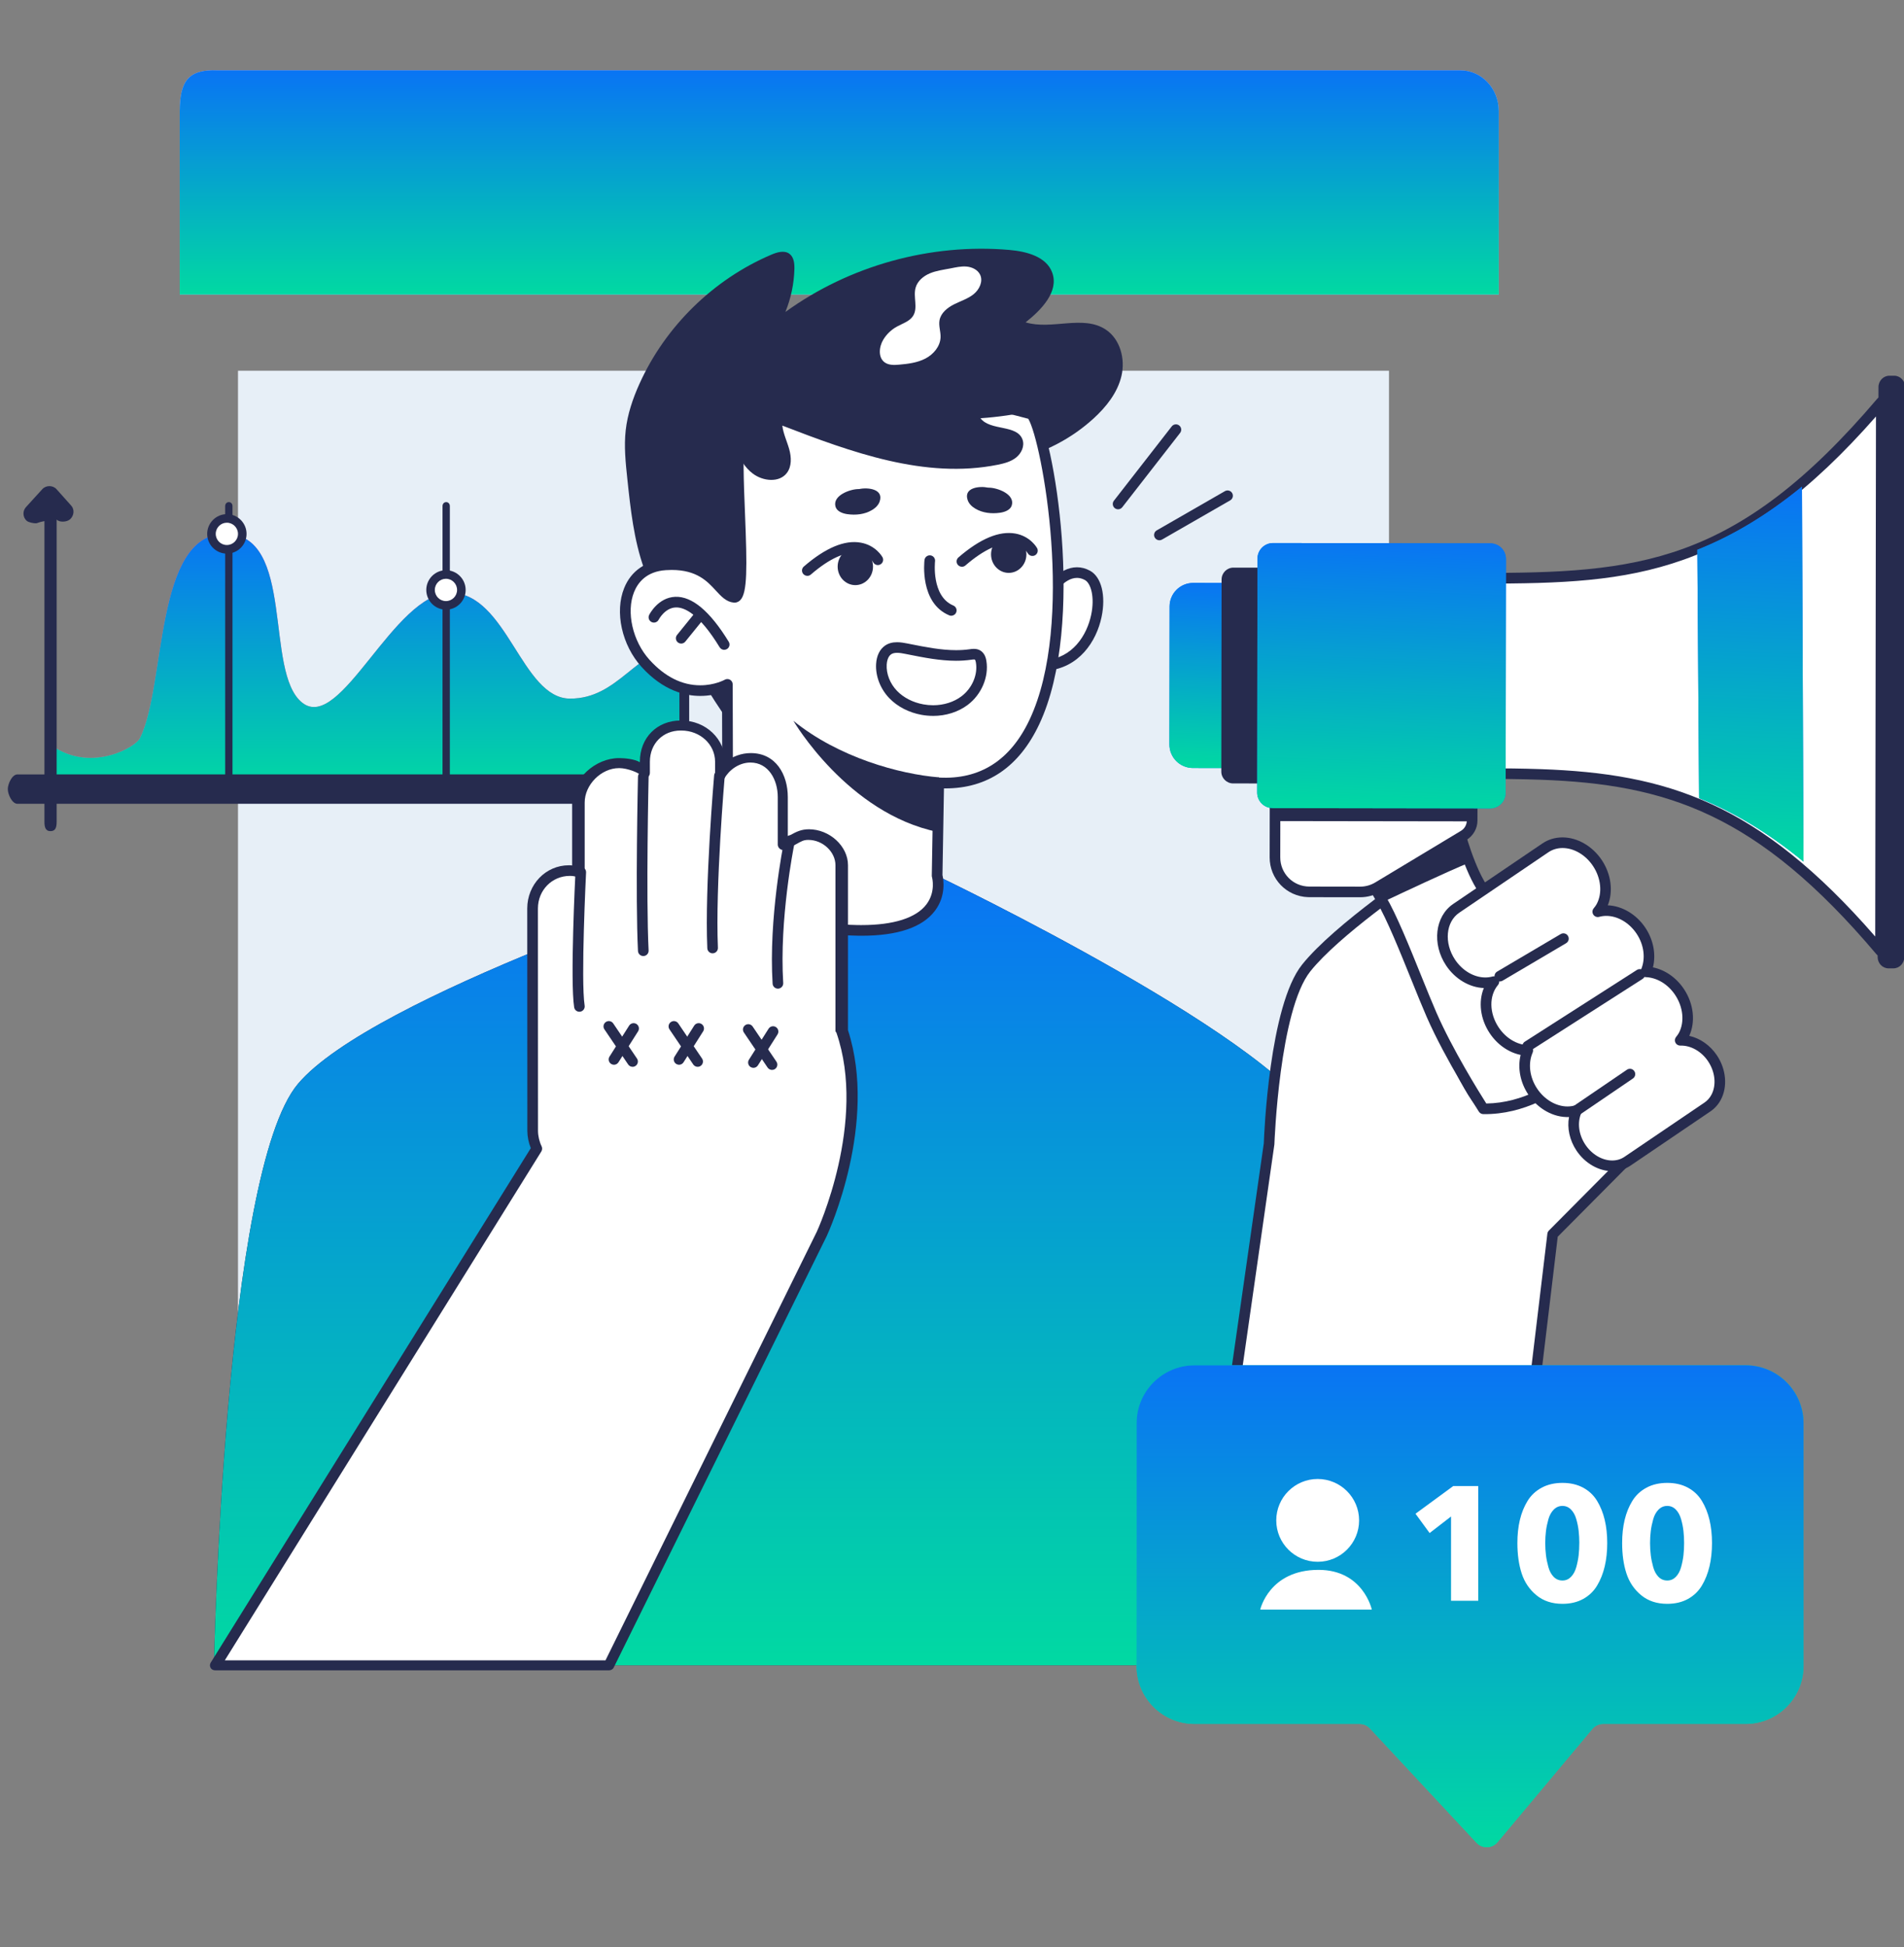 <?xml version="1.0" encoding="UTF-8"?> <svg xmlns="http://www.w3.org/2000/svg" width="488" height="499" viewBox="0 0 488 499" fill="none"><rect x="0" y="0" width="488" height="499" fill="#808080" stroke="none"/><g clip-path="url(#clip0_1047_4621)"><path d="M356 95H61V425H356V95Z" fill="#E7EFF7"></path><path d="M11.909 201.969C11.909 201.969 10.306 189.242 14.25 191.671C24.002 197.67 34.731 191.419 35.839 189.192C42.587 175.662 39.482 136.778 57.691 136.778C75.9 136.778 67.575 172.241 77.458 180.067C87.342 187.893 100.869 151.902 115.435 151.902C130.001 151.902 133.644 179.025 146.125 179.025C158.607 179.025 162.769 166.505 175.776 164.422V202.069L11.909 201.975V201.969Z" fill="#FF6692"></path><path d="M11.909 201.969C11.909 201.969 10.306 189.242 14.25 191.671C24.002 197.67 34.731 191.419 35.839 189.192C42.587 175.662 39.482 136.778 57.691 136.778C75.9 136.778 67.575 172.241 77.458 180.067C87.342 187.893 100.869 151.902 115.435 151.902C130.001 151.902 133.644 179.025 146.125 179.025C158.607 179.025 162.769 166.505 175.776 164.422V202.069L11.909 201.975V201.969Z" fill="url(#paint0_linear_1047_4621)"></path><path d="M193.973 200.814L189.372 196.591C188.402 195.712 186.768 195.781 185.885 196.747C185.466 197.206 185.241 197.03 185.241 197.651C185.241 198.222 185.447 198.442 185.804 198.442H14.519V133.138C15.145 133.86 17.067 133.866 17.968 133.063C18.97 132.147 19.164 130.578 18.25 129.567L14.475 125.344C13.549 124.321 11.809 124.309 10.857 125.338L6.657 129.95C5.743 130.954 5.818 132.523 6.82 133.446C7.277 133.866 8.541 134.098 9.161 134.098C9.724 134.098 9.511 133.891 11.389 133.534V198.448H4.466C3.108 198.448 2 200.852 2 202.213C2 203.575 3.108 205.979 4.466 205.979H11.389V210.516C11.389 211.878 11.596 212.989 12.954 212.989C14.312 212.989 14.519 211.878 14.519 210.516V205.979H186.186C185.435 205.979 185.435 207.749 186.267 208.677C186.737 209.192 187.4 209.223 188.095 209.223C188.709 209.223 189.297 208.866 189.76 208.445L193.967 204.542C194.48 204.077 194.774 203.374 194.774 202.678C194.774 201.981 194.486 201.291 193.973 200.82V200.814Z" fill="#262B4E"></path><path d="M175.388 204.492C174.831 204.492 174.136 204.04 174.136 203.475V129.687C174.136 129.128 174.831 128.67 175.388 128.67C175.945 128.67 176.64 129.122 176.64 129.687V203.475C176.64 204.033 175.945 204.492 175.388 204.492Z" fill="#262B4E"></path><path d="M114.358 204.492C113.801 204.492 113.419 204.04 113.419 203.475V129.687C113.419 129.128 113.801 128.67 114.358 128.67C114.915 128.67 115.297 129.122 115.297 129.687V203.475C115.297 204.033 114.915 204.492 114.358 204.492Z" fill="#262B4E"></path><path d="M58.648 204.492C58.091 204.492 57.71 204.04 57.71 203.475V129.687C57.71 129.128 58.091 128.67 58.648 128.67C59.206 128.67 59.587 129.122 59.587 129.687V203.475C59.587 204.033 59.206 204.492 58.648 204.492Z" fill="#262B4E"></path><path d="M179.532 163.832C179.532 161.648 177.767 159.872 175.582 159.872C173.398 159.872 171.633 161.642 171.633 163.832C171.633 166.022 173.404 167.792 175.582 167.792C177.761 167.792 179.532 166.022 179.532 163.832Z" fill="white"></path><path d="M175.582 168.89C172.803 168.89 170.543 166.618 170.543 163.838C170.543 161.058 172.809 158.774 175.582 158.774C178.355 158.774 180.634 161.046 180.634 163.838C180.634 166.631 178.368 168.89 175.582 168.89ZM175.582 160.97C174.011 160.97 172.734 162.251 172.734 163.832C172.734 165.413 174.011 166.687 175.582 166.687C177.153 166.687 178.437 165.407 178.437 163.832C178.437 162.257 177.16 160.97 175.582 160.97Z" fill="#262B4E"></path><path d="M118.245 151.174C118.245 148.99 116.48 147.214 114.295 147.214C112.111 147.214 110.346 148.984 110.346 151.174C110.346 153.364 112.111 155.134 114.295 155.134C116.48 155.134 118.245 153.364 118.245 151.174Z" fill="white"></path><path d="M114.295 156.232C111.516 156.232 109.257 153.961 109.257 151.18C109.257 148.4 111.523 146.116 114.295 146.116C117.068 146.116 119.347 148.388 119.347 151.18C119.347 153.973 117.081 156.232 114.295 156.232ZM114.295 148.313C112.724 148.313 111.447 149.593 111.447 151.174C111.447 152.756 112.724 154.03 114.295 154.03C115.867 154.03 117.15 152.749 117.15 151.174C117.15 149.599 115.873 148.313 114.295 148.313Z" fill="#262B4E"></path><path d="M62.091 136.809C62.091 134.626 60.326 132.85 58.142 132.85C55.957 132.85 54.192 134.619 54.192 136.809C54.192 139 55.963 140.769 58.142 140.769C60.32 140.769 62.091 139 62.091 136.809Z" fill="white"></path><path d="M58.142 141.868C55.362 141.868 53.103 139.596 53.103 136.816C53.103 134.036 55.369 131.751 58.142 131.751C60.914 131.751 63.193 134.023 63.193 136.816C63.193 139.608 60.927 141.868 58.142 141.868ZM58.142 133.948C56.57 133.948 55.294 135.228 55.294 136.809C55.294 138.391 56.57 139.665 58.142 139.665C59.713 139.665 60.996 138.385 60.996 136.809C60.996 135.234 59.719 133.948 58.142 133.948Z" fill="#262B4E"></path><path d="M374.32 18.027H55.882C48.093 17.667 46.126 20.942 46.068 28.418V75.473H384.134V28.418C384.134 22.676 379.738 18.027 374.32 18.027Z" fill="#C2C2FF"></path><path d="M374.32 18.027H55.882C48.093 17.667 46.126 20.942 46.068 28.418V75.473H384.134V28.418C384.134 22.676 379.738 18.027 374.32 18.027Z" fill="url(#paint1_linear_1047_4621)"></path><path d="M186.723 225.372C186.723 225.372 95.434 255.126 76.372 277.744C57.309 300.363 54.841 426.751 54.841 426.751H345.874C345.874 426.751 345.533 310.818 338.387 289.388C331.24 267.957 240.182 224.447 240.182 224.447L186.723 225.366V225.372Z" fill="#262B4E"></path><path d="M186.723 225.372C186.723 225.372 95.434 255.126 76.372 277.744C57.309 300.363 54.841 426.751 54.841 426.751H345.874C345.874 426.751 345.533 310.818 338.387 289.388C331.24 267.957 240.182 224.447 240.182 224.447L186.723 225.366V225.372Z" fill="url(#paint2_linear_1047_4621)"></path><path d="M207.405 140.76C203.915 144.928 200.444 149.231 198.368 154.247C193.998 164.805 195.817 178.234 187.803 186.383C181.433 177.623 176.202 168.099 171.105 158.55C168.869 154.362 166.651 150.15 165.064 145.673C162.455 138.333 161.613 130.498 160.79 122.753C160.347 118.598 159.909 114.397 160.372 110.242C160.835 106.126 162.185 102.144 163.888 98.368C170.52 83.648 182.847 71.581 197.707 65.255C199.198 64.62 201.042 64.074 202.34 65.043C203.484 65.897 203.645 67.535 203.606 68.967C203.504 72.724 202.72 76.462 201.299 79.943C217.727 68.049 238.499 62.295 258.711 64.048C263.082 64.427 268.198 65.743 269.689 69.866C271.45 74.722 266.919 79.403 262.863 82.602C269.547 84.637 277.587 80.604 283.41 84.457C287.112 86.911 288.443 91.984 287.44 96.306C286.437 100.635 283.526 104.283 280.242 107.275C274.663 112.355 267.773 115.971 260.421 117.679C249.926 120.113 238.588 118.732 228.62 122.81C219.957 126.356 213.414 133.587 207.398 140.76H207.405Z" fill="#262B4E"></path><path d="M268.879 151.729C268.879 151.729 273.217 144.479 278.706 147.433C284.201 150.387 281.598 169.461 268.011 170.533C254.425 171.606 268.879 151.729 268.879 151.729Z" fill="white"></path><path d="M266.996 171.94C263.544 171.94 262.053 170.45 261.417 169.198C258.673 163.816 266.661 152.474 267.741 150.978C268.127 150.349 271.36 145.365 276.032 145.365C277.163 145.365 278.275 145.66 279.348 146.238C282.292 147.825 283.494 152.596 282.33 158.119C281.019 164.336 276.598 171.221 268.12 171.895C267.728 171.927 267.349 171.94 266.996 171.94ZM276.032 148.088C272.703 148.088 270.074 152.391 270.048 152.436C270.029 152.468 270.003 152.506 269.984 152.532C266.803 156.912 262.323 164.972 263.853 167.958C264.014 168.266 264.496 169.217 267.002 169.217C267.285 169.217 267.587 169.204 267.908 169.178C274.894 168.626 278.564 162.814 279.67 157.561C280.627 153.027 279.605 149.462 278.063 148.634C277.382 148.268 276.72 148.088 276.038 148.088H276.032Z" fill="#262B4E"></path><path d="M240.362 214.063L240.182 224.396C240.182 224.396 244.373 238.82 219.777 238.415C195.181 238.011 186.556 225.199 186.556 225.199L186.421 175.376C186.421 175.376 175.823 181.438 165.456 170C157.666 161.401 158.071 145.558 170.572 144.755C183.072 143.952 184.146 152.673 188.175 153.078C192.205 153.483 187.77 119.638 189.788 111.174C191.807 102.709 200.271 95.863 213.176 95.863C226.082 95.863 264.386 106.139 264.386 106.139C270.029 112.991 284.548 203.042 240.594 200.621L240.369 214.063H240.362Z" fill="white"></path><path d="M220.773 239.783C220.439 239.783 220.098 239.783 219.751 239.777C194.731 239.366 185.791 226.509 185.418 225.956C185.27 225.732 185.187 225.468 185.187 225.199L185.058 177.418C183.715 177.874 181.787 178.336 179.473 178.336C175.688 178.336 170.006 177.045 164.441 170.912C159.37 165.319 157.499 156.803 159.987 150.67C161.76 146.303 165.488 143.721 170.475 143.4C171.047 143.361 171.607 143.342 172.153 143.342C179.795 143.342 183.207 147.054 185.47 149.507C186.414 150.528 187.186 151.37 187.938 151.639C188.934 149.417 188.51 138.821 188.227 131.699C187.873 122.965 187.545 114.712 188.465 110.859C190.83 100.924 200.534 94.502 213.176 94.502C225.818 94.502 263.165 104.398 264.74 104.822C265.016 104.893 265.26 105.053 265.44 105.272C269.856 110.628 278.564 159.744 266.347 185.625C261.205 196.511 253.12 202.034 242.316 202.034C242.194 202.034 242.066 202.034 241.937 202.034L241.558 224.242C241.796 225.256 242.554 229.508 239.643 233.374C236.442 237.632 230.098 239.79 220.786 239.79L220.773 239.783ZM187.912 224.743C189.416 226.637 198.407 236.701 219.796 237.054C220.13 237.054 220.452 237.06 220.773 237.06C229.038 237.06 234.797 235.23 237.432 231.768C239.887 228.538 238.916 224.916 238.871 224.768C238.833 224.64 238.82 224.505 238.82 224.37L239.225 200.595C239.225 200.223 239.385 199.876 239.655 199.619C239.925 199.369 240.292 199.24 240.658 199.253C251.153 199.831 258.956 194.848 263.866 184.45C275.621 159.558 267.054 113.107 263.551 107.314C259.116 106.139 224.976 97.212 213.17 97.212C201.363 97.212 193.176 102.812 191.106 111.475C190.277 114.963 190.611 123.408 190.945 131.577C191.505 145.558 191.562 151.883 189.756 153.765C189.229 154.317 188.638 154.433 188.246 154.433C188.175 154.433 188.111 154.433 188.04 154.42C186.138 154.228 184.84 152.828 183.471 151.338C181.305 148.981 178.606 146.052 172.159 146.052C171.677 146.052 171.17 146.071 170.662 146.104C165.675 146.425 163.483 149.315 162.525 151.684C160.443 156.816 162.14 164.297 166.471 169.082C170.405 173.417 174.782 175.613 179.486 175.613C183.22 175.613 185.727 174.2 185.752 174.188C186.177 173.95 186.691 173.95 187.108 174.188C187.526 174.432 187.79 174.875 187.79 175.363L187.925 224.736L187.912 224.743Z" fill="#262B4E"></path><path d="M258.538 146.804C261.04 146.804 263.069 144.679 263.069 142.058C263.069 139.436 261.04 137.312 258.538 137.312C256.035 137.312 254.007 139.436 254.007 142.058C254.007 144.679 256.035 146.804 258.538 146.804Z" fill="#262B4E"></path><path d="M219.224 149.944C221.727 149.944 223.755 147.819 223.755 145.198C223.755 142.577 221.727 140.452 219.224 140.452C216.722 140.452 214.693 142.577 214.693 145.198C214.693 147.819 216.722 149.944 219.224 149.944Z" fill="#262B4E"></path><path d="M246.539 145.23C246.159 145.23 245.78 145.07 245.51 144.761C245.015 144.19 245.08 143.336 245.652 142.841C251.205 138.044 256.115 135.989 260.241 136.727C264.097 137.421 265.736 140.33 265.807 140.452C266.167 141.114 265.929 141.942 265.267 142.302C264.611 142.661 263.789 142.424 263.422 141.775C263.364 141.672 262.265 139.836 259.701 139.399C256.481 138.853 252.233 140.754 247.438 144.903C247.181 145.127 246.866 145.237 246.545 145.237L246.539 145.23Z" fill="#262B4E"></path><path d="M206.916 147.561C206.537 147.561 206.158 147.401 205.888 147.093C205.393 146.521 205.457 145.667 206.029 145.172C211.582 140.375 216.486 138.314 220.619 139.059C224.475 139.746 226.114 142.661 226.184 142.783C226.544 143.445 226.307 144.267 225.645 144.633C224.989 144.993 224.166 144.755 223.8 144.106C223.742 144.004 222.643 142.167 220.079 141.73C216.852 141.184 212.611 143.085 207.816 147.234C207.559 147.459 207.244 147.568 206.923 147.568L206.916 147.561Z" fill="#262B4E"></path><path d="M243.814 157.792C243.64 157.792 243.46 157.76 243.287 157.683C235.703 154.504 236.898 143.952 236.95 143.503C237.04 142.758 237.727 142.225 238.466 142.315C239.212 142.404 239.745 143.085 239.655 143.83C239.642 143.92 238.659 152.789 244.341 155.172C245.035 155.461 245.362 156.263 245.067 156.951C244.848 157.471 244.341 157.786 243.807 157.786L243.814 157.792Z" fill="#262B4E"></path><path d="M185.617 166.526C185.161 166.526 184.711 166.295 184.454 165.877C179.197 157.278 175.424 155.576 173.188 155.66C170.398 155.769 168.837 158.768 168.817 158.8C168.477 159.468 167.66 159.738 166.986 159.397C166.317 159.057 166.047 158.248 166.382 157.574C166.471 157.394 168.657 153.123 173.053 152.937C177.372 152.757 181.986 156.63 186.774 164.452C187.166 165.094 186.967 165.929 186.324 166.321C186.099 166.455 185.855 166.52 185.617 166.52V166.526Z" fill="#262B4E"></path><path d="M174.589 164.914C174.287 164.914 173.985 164.818 173.734 164.612C173.149 164.137 173.059 163.283 173.535 162.698L178.104 157.06C178.58 156.475 179.435 156.385 180.019 156.861C180.604 157.336 180.694 158.19 180.219 158.774L175.649 164.413C175.379 164.747 174.987 164.92 174.589 164.92V164.914Z" fill="#262B4E"></path><path d="M240.677 199.202L240.356 213.196C217.225 208.463 203.349 184.707 203.349 184.707C214.911 194.109 230.593 198.393 240.677 199.202Z" fill="#262B4E"></path><path d="M220.014 125.328C217.951 125.328 213.369 126.927 214.134 129.798C214.462 131.024 215.882 131.564 217.135 131.75C219.314 132.065 221.634 131.827 223.517 130.69C224.359 130.19 225.117 129.477 225.445 128.552C226.602 125.27 222.38 124.859 220.265 125.315" fill="#262B4E"></path><path d="M253.46 124.968C255.523 124.968 260.106 126.567 259.341 129.438C259.013 130.665 257.593 131.204 256.34 131.39C254.161 131.705 251.841 131.468 249.958 130.331C249.116 129.83 248.357 129.117 248.03 128.192C246.873 124.911 251.095 124.5 253.21 124.956" fill="#262B4E"></path><path d="M262.555 94.129C267.523 96.467 272.041 99.787 277.273 101.45C268.963 104.636 260.177 106.575 251.295 107.179C253.859 110.506 260.704 108.708 262.086 112.676C262.651 114.301 261.796 116.151 260.453 117.23C259.11 118.309 257.381 118.758 255.697 119.099C237.098 122.823 218.202 115.881 200.509 109.061C200.759 111.161 201.724 113.1 202.283 115.136C202.848 117.172 202.951 119.542 201.659 121.218C199.699 123.767 195.541 123.311 192.97 121.378C188.87 118.289 187.475 112.432 188.825 107.481C190.174 102.529 193.857 98.471 198.144 95.645C207.668 89.371 219.738 88.703 231.146 88.805C241.847 88.902 252.863 89.576 262.542 94.136L262.555 94.129Z" fill="#262B4E"></path><path d="M230.445 93.448C229.186 93.558 227.81 93.609 226.776 92.883C225.002 91.638 225.278 88.844 226.416 86.994C227.258 85.626 228.459 84.477 229.867 83.7C231.345 82.878 233.145 82.364 234.038 80.932C235.336 78.844 234 76.051 234.681 73.694C235.176 71.986 236.686 70.733 238.325 70.046C239.964 69.359 241.75 69.134 243.499 68.8C244.893 68.531 246.307 68.184 247.721 68.306C249.141 68.428 250.6 69.121 251.211 70.406C252.021 72.121 251.012 74.214 249.527 75.402C248.042 76.59 246.179 77.149 244.482 78.01C242.792 78.864 241.133 80.213 240.799 82.075C240.542 83.513 241.121 84.971 241.069 86.429C240.986 88.76 239.27 90.79 237.207 91.869C235.144 92.948 232.759 93.249 230.439 93.448H230.445Z" fill="white"></path><path d="M250.568 167.855C250.022 167.521 249.328 167.631 248.692 167.714C243.229 168.478 237.708 167.29 232.297 166.218C230.728 165.909 228.961 165.64 227.637 166.539C226.48 167.322 225.998 168.812 225.908 170.206C225.735 173.057 226.943 175.915 228.929 177.977C230.915 180.038 233.62 181.329 236.442 181.836C240.17 182.511 244.219 181.798 247.246 179.518C250.273 177.238 252.104 173.314 251.487 169.576C251.378 168.915 251.153 168.202 250.575 167.855H250.568Z" fill="white"></path><path d="M239.154 183.448C238.164 183.448 237.168 183.358 236.198 183.185C232.959 182.601 230.028 181.085 227.946 178.933C225.632 176.532 224.366 173.243 224.546 170.135C224.674 168.022 225.497 166.353 226.866 165.421C227.708 164.85 228.71 164.574 229.919 164.574C230.812 164.574 231.712 164.728 232.554 164.895L233.299 165.042C237.168 165.813 241.166 166.609 245.041 166.609C246.243 166.609 247.406 166.532 248.493 166.378C248.853 166.327 249.219 166.275 249.611 166.275C250.247 166.275 250.787 166.417 251.263 166.699C252.497 167.444 252.734 168.889 252.812 169.365C253.48 173.436 251.565 177.964 248.049 180.616C245.626 182.446 242.458 183.455 239.141 183.455L239.154 183.448ZM229.925 167.29C229.276 167.29 228.775 167.412 228.395 167.669C227.483 168.292 227.303 169.711 227.264 170.289C227.123 172.653 228.106 175.17 229.906 177.039C231.59 178.786 233.993 180.019 236.68 180.5C237.496 180.648 238.325 180.725 239.154 180.725C241.886 180.725 244.463 179.91 246.417 178.439C249.155 176.377 250.646 172.91 250.131 169.801C250.022 169.146 249.862 169.024 249.862 169.024C249.862 169.024 249.81 168.992 249.617 168.992C249.412 168.992 249.167 169.024 248.91 169.063C247.664 169.236 246.372 169.326 245.048 169.326C240.896 169.326 236.77 168.504 232.772 167.708L232.027 167.56C231.326 167.419 230.587 167.29 229.925 167.29Z" fill="#262B4E"></path><path d="M365.759 222.578C365.759 222.578 343.136 237.626 334.794 248.036C326.452 258.446 325.269 293.126 325.269 293.126L306.213 426.173L384.789 426.122L397.952 316.29L430.119 283.903L395.567 239.95L365.753 222.572L365.759 222.578Z" fill="white"></path><path d="M306.22 427.393C305.827 427.393 305.448 427.297 305.191 426.995C304.934 426.7 304.818 426.34 304.87 425.948L323.913 292.991C323.997 290.737 325.321 257.675 333.733 247.182C342.108 236.726 364.075 222.065 365.001 221.442C365.431 221.153 365.99 221.14 366.44 221.403L396.255 238.781C396.403 238.865 396.531 238.981 396.641 239.115L431.192 283.068C431.616 283.608 431.571 284.379 431.089 284.867L399.25 316.92L386.145 426.289C386.062 426.976 385.483 427.412 384.796 427.412L306.22 427.393ZM365.81 224.184C361.941 226.811 343.155 239.783 335.861 248.89C327.898 258.831 326.644 292.837 326.632 293.177C326.632 293.228 326.632 293.273 326.619 293.325L307.788 424.818L383.581 424.766L396.596 316.136C396.634 315.834 396.769 315.552 396.981 315.34L428.3 283.807L394.655 241.003L365.804 224.19L365.81 224.184Z" fill="#262B4E"></path><path d="M373.865 212.31C373.865 212.31 377.292 226.088 382.109 230.224C383.838 231.712 385.447 232.926 386.803 233.88C389.206 235.572 390.646 238.284 390.722 241.223C390.832 245.526 391.553 251.676 394.475 255.032C396.725 257.611 400.434 260.539 403.745 262.931C407.582 265.702 407.807 271.32 404.199 274.386C398.768 279.006 390.323 284.297 380.199 284.149C380.199 284.149 371.719 271.059 366.914 260.035C363.275 251.693 357.914 236.973 354.018 230.414C350.129 223.856 351.081 223.299 351.081 223.299L373.871 212.317L373.865 212.31Z" fill="white"></path><path d="M380.144 285.503C379.701 285.487 379.291 285.254 379.047 284.879C378.962 284.748 370.453 271.567 365.654 260.568C364.488 257.899 363.158 254.606 361.752 251.118C358.79 243.79 355.439 235.484 352.836 231.092C349.609 225.65 349.45 223.954 349.674 223.088C349.786 222.662 350.036 222.311 350.378 222.111C350.41 222.093 350.443 222.075 350.476 222.056L373.266 211.074C373.632 210.895 374.063 210.897 374.436 211.071C374.809 211.245 375.081 211.576 375.182 211.978C376.105 215.693 379.313 226.025 382.989 229.182C384.468 230.449 386.007 231.654 387.576 232.757C390.343 234.7 391.983 237.772 392.068 241.175C392.221 247.176 393.433 251.775 395.485 254.123C397.283 256.179 400.411 258.841 404.524 261.815C406.693 263.383 408.002 265.814 408.107 268.484C408.211 271.155 407.105 273.68 405.063 275.413C399.559 280.101 390.769 285.656 380.157 285.503L380.125 285.502L380.144 285.503ZM352.428 224.144C352.627 224.851 353.252 226.454 355.181 229.71C357.888 234.273 361.286 242.683 364.283 250.103C365.684 253.571 367.008 256.851 368.156 259.481C372.277 268.927 379.212 280.059 380.942 282.781C390.387 282.66 398.296 277.614 403.317 273.339C404.716 272.149 405.472 270.421 405.402 268.594C405.332 266.766 404.433 265.102 402.947 264.021C398.608 260.885 395.412 258.156 393.454 255.914C390.29 252.293 389.486 245.941 389.364 241.246C389.3 238.712 388.082 236.426 386.024 234.984C384.38 233.826 382.765 232.574 381.224 231.246C377.112 227.714 374.071 218.095 372.979 214.245L352.434 224.144L352.428 224.144Z" fill="#262B4E"></path><path d="M373.865 212.31L351.075 223.292C351.075 223.292 350.123 223.856 354.012 230.408C354.145 230.637 354.29 230.9 354.429 231.149C358.897 229.033 371.219 223.231 376.674 221.015C374.917 216.538 373.865 212.31 373.865 212.31Z" fill="#262B4E"></path><path d="M377.322 204.972L377.314 210.267C377.31 211.822 376.493 213.265 375.159 214.066L353.177 227.293C351.797 228.125 350.212 228.563 348.605 228.564L335.608 228.545C330.727 228.539 326.772 224.575 326.778 219.698L326.796 204.899L377.322 204.972Z" fill="white"></path><path d="M335.251 229.901C329.728 229.705 325.405 225.22 325.415 219.694L325.439 204.895C325.439 204.536 325.586 204.187 325.84 203.933C326.093 203.678 326.439 203.536 326.806 203.537L377.325 203.61C377.685 203.61 378.034 203.758 378.289 204.011C378.543 204.264 378.685 204.61 378.685 204.976L378.677 210.271C378.676 212.289 377.599 214.191 375.864 215.235L353.882 228.462C352.291 229.421 350.466 229.928 348.601 229.926L335.605 229.908C335.489 229.904 335.367 229.899 335.252 229.895L335.251 229.901ZM328.156 206.258L328.135 219.701C328.129 223.839 331.425 227.189 335.605 227.189L348.601 227.208C349.965 227.211 351.303 226.841 352.472 226.137L374.455 212.903C375.375 212.351 375.944 211.343 375.944 210.27L375.949 206.337L328.149 206.264L328.156 206.258Z" fill="#262B4E"></path><path d="M305.752 196.805L316.485 196.821C317.494 196.824 318.314 196.005 318.318 194.996L318.382 151.23C318.386 150.221 317.566 149.395 316.55 149.398L305.817 149.382C302.479 149.379 299.773 152.072 299.77 155.407L299.722 190.762C299.719 194.098 302.414 196.802 305.752 196.805Z" fill="#0974F4"></path><path d="M305.752 196.805L316.485 196.821C317.494 196.824 318.314 196.005 318.318 194.996L318.382 151.23C318.386 150.221 317.566 149.395 316.55 149.398L305.817 149.382C302.479 149.379 299.773 152.072 299.77 155.407L299.722 190.762C299.719 194.098 302.414 196.802 305.752 196.805Z" fill="url(#paint3_linear_1047_4621)"></path><path d="M378.549 148.183L378.52 169.465L378.511 176.945L378.481 198.228C417.753 198.287 444.693 199.553 481.988 243.664L482.085 175.261L482.091 171.457L482.188 103.054C444.771 147.054 417.822 148.242 378.549 148.183Z" fill="white"></path><path d="M481.933 245.025C481.554 245.011 481.193 244.844 480.94 244.54C450.416 208.432 427.118 200.959 394.811 199.811C389.846 199.634 384.69 199.592 378.472 199.583C377.718 199.601 377.111 198.969 377.112 198.217L377.186 148.173C377.187 147.421 377.801 146.813 378.553 146.814C419.774 146.879 444.863 144.834 481.152 102.168C481.522 101.732 482.125 101.573 482.658 101.772C483.192 101.971 483.553 102.479 483.552 103.051L483.345 243.468C483.355 243.546 483.359 243.63 483.356 243.707C483.329 244.458 482.697 245.046 481.946 245.019C481.939 245.019 481.939 245.019 481.933 245.018L481.933 245.025ZM394.914 197.096C427.151 198.242 450.61 205.508 480.626 239.992L480.817 106.726C464.147 125.733 448.412 137.435 431.517 143.427C415.716 149.029 400.07 149.558 379.909 149.549L379.841 196.869C385.487 196.883 390.277 196.931 394.908 197.096L394.914 197.096Z" fill="#262B4E"></path><path d="M435.474 204.54C444.243 208.058 453.018 213.222 462.24 220.799L461.846 124.704C452.6 132.26 443.813 137.391 435.033 140.883L435.474 204.533L435.474 204.54Z" fill="#0974F4"></path><path d="M435.474 204.54C444.243 208.058 453.018 213.222 462.24 220.799L461.846 124.704C452.6 132.26 443.813 137.391 435.033 140.883L435.474 204.533L435.474 204.54Z" fill="url(#paint4_linear_1047_4621)"></path><path d="M316.055 200.758L323.586 200.768L323.667 145.467L316.137 145.457C314.465 145.455 313.105 146.808 313.097 148.485L313.025 197.726C313.023 199.397 314.377 200.756 316.055 200.764L316.055 200.758Z" fill="#262B4E"></path><path d="M377.287 210.478C377.289 210.408 377.318 210.338 377.314 210.267L377.322 204.972L326.796 204.899L326.787 210.405" fill="#262B4E"></path><path d="M326.191 207.088L381.9 207.172C384.106 207.174 385.892 205.393 385.894 203.189L385.98 143.235C385.981 141.031 384.199 139.246 381.999 139.244L326.29 139.16C324.084 139.159 322.298 140.939 322.297 143.137L322.211 203.09C322.21 205.288 323.992 207.08 326.191 207.081L326.191 207.088Z" fill="#0974F4"></path><path d="M326.191 207.088L381.9 207.172C384.106 207.174 385.892 205.393 385.894 203.189L385.98 143.235C385.981 141.031 384.199 139.246 381.999 139.244L326.29 139.16C324.084 139.159 322.298 140.939 322.297 143.137L322.211 203.09C322.21 205.288 323.992 207.08 326.191 207.081L326.191 207.088Z" fill="url(#paint5_linear_1047_4621)"></path><path d="M485.503 96.282L484.255 96.283C482.719 96.28 481.457 97.591 481.458 99.191L481.244 245.238C481.238 246.838 482.497 248.149 484.034 248.152L485.282 248.151C486.818 248.155 488.08 246.85 488.079 245.25L488.294 99.196C488.293 97.596 487.04 96.286 485.503 96.282Z" fill="#262B4E"></path><path d="M379.68 284.638C379.755 284.686 379.831 284.727 379.907 284.762C385.577 287.36 402.877 278.285 404.792 274.703C404.965 274.375 404.818 273.977 404.516 273.787C404.181 273.614 403.772 273.735 403.599 274.069C401.739 277.557 385.135 285.668 380.478 283.536C380.427 283.514 380.377 283.487 380.32 283.453C376.654 281.279 367.639 259.906 362.757 248.352C360.764 243.629 359.186 239.903 358.398 238.371C358.223 238.044 357.816 237.907 357.488 238.082C357.154 238.256 357.024 238.663 357.199 238.997C357.963 240.477 359.529 244.182 361.51 248.88C368.93 266.456 375.901 282.402 379.686 284.645L379.68 284.638Z" fill="#262B4E"></path><path d="M398.479 259.287C398.762 259.458 399.046 259.609 399.324 259.747C399.659 259.92 400.068 259.787 400.235 259.452C400.401 259.117 400.274 258.695 399.933 258.542C396.212 256.649 391.704 252.119 391.391 241.196C391.379 240.816 391.061 240.529 390.694 240.541C390.321 240.554 390.027 240.865 390.039 241.238C390.35 252.032 394.624 257.004 398.479 259.287Z" fill="#262B4E"></path><path d="M430.627 266.589C430.942 266.197 431.25 265.793 431.488 265.343C433.159 262.203 432.883 257.849 430.46 254.207C428.307 250.977 424.997 249.153 421.828 249.044C423.184 245.961 422.869 241.935 420.588 238.512C417.869 234.434 413.312 232.584 409.508 233.637C409.861 233.22 410.183 232.777 410.44 232.289C412.111 229.148 411.834 224.794 409.411 221.153C406.134 216.24 400.169 214.493 396.095 217.261L373.234 232.764C369.153 235.538 368.51 241.755 371.788 246.674C374.506 250.752 379.07 252.602 382.874 251.549C380.246 254.689 380.162 259.827 382.964 264.033C385.111 267.251 388.402 269.075 391.57 269.197C390.22 272.279 390.561 276.306 392.843 279.729C395.6 283.865 400.246 285.714 404.09 284.565C402.836 287.339 403.126 290.993 405.195 294.089C408.132 298.494 413.48 300.055 417.136 297.576L437.632 283.679C438.583 283.036 439.322 282.182 439.849 281.193C441.347 278.38 441.103 274.469 438.924 271.213C436.867 268.131 433.641 266.486 430.633 266.589H430.627Z" fill="white"></path><path d="M413.203 300.113C409.726 300.113 406.217 298.09 404.051 294.84C402.29 292.194 401.622 289.073 402.142 286.247C398.215 286.421 394.16 284.167 391.705 280.48C389.622 277.366 388.928 273.621 389.745 270.333C386.647 269.691 383.774 267.7 381.827 264.785C379.378 261.111 378.87 256.699 380.31 253.193C376.614 253.051 372.944 250.874 370.65 247.432C366.967 241.909 367.777 234.825 372.462 231.64L395.323 216.137C396.814 215.122 398.595 214.589 400.465 214.589C404.289 214.589 408.151 216.818 410.542 220.401C412.952 224.01 413.512 228.448 412.078 231.993C415.767 232.141 419.431 234.318 421.719 237.754C423.788 240.862 424.476 244.606 423.653 247.894C426.764 248.53 429.643 250.521 431.597 253.45C434.097 257.2 434.605 261.837 432.96 265.446C435.723 266.056 438.326 267.861 440.055 270.449C442.439 274.02 442.825 278.489 441.045 281.829C440.396 283.043 439.502 284.045 438.39 284.802L417.895 298.7C416.532 299.625 414.913 300.113 413.209 300.113H413.203ZM404.083 283.197C404.469 283.197 404.848 283.364 405.111 283.659C405.465 284.064 405.548 284.629 405.33 285.117C404.212 287.583 404.591 290.73 406.326 293.325C407.997 295.829 410.632 297.383 413.209 297.383C414.379 297.383 415.44 297.069 416.365 296.439L436.861 282.542C437.6 282.035 438.204 281.367 438.641 280.545C439.959 278.078 439.618 274.707 437.786 271.958C436.083 269.409 433.319 267.854 430.684 267.944C430.151 267.957 429.656 267.668 429.418 267.193C429.181 266.718 429.238 266.146 429.579 265.729C429.842 265.408 430.106 265.054 430.299 264.701C431.796 261.895 431.417 258.074 429.341 254.959C427.503 252.204 424.682 250.502 421.789 250.399C421.34 250.386 420.922 250.142 420.684 249.763C420.446 249.378 420.408 248.903 420.588 248.492C421.822 245.692 421.391 242.153 419.463 239.263C417.586 236.45 414.611 234.703 411.693 234.703C411.069 234.703 410.459 234.787 409.88 234.947C409.308 235.108 408.698 234.877 408.37 234.376C408.049 233.875 408.087 233.226 408.466 232.764C408.813 232.353 409.058 232 409.244 231.653C410.735 228.853 410.362 225.025 408.286 221.91C406.397 219.072 403.402 217.312 400.478 217.312C399.16 217.312 397.907 217.685 396.866 218.391L374.005 233.894C370.554 236.238 370.072 241.633 372.932 245.923C374.808 248.736 377.784 250.483 380.702 250.483C381.325 250.483 381.942 250.399 382.521 250.238C383.093 250.078 383.71 250.309 384.031 250.81C384.352 251.311 384.314 251.966 383.928 252.422C381.614 255.184 381.692 259.647 384.108 263.275C385.933 266.018 388.748 267.72 391.628 267.835C392.078 267.854 392.489 268.092 392.727 268.471C392.964 268.85 393.003 269.325 392.817 269.743C391.596 272.53 392.039 276.068 393.974 278.971C395.85 281.784 398.832 283.537 401.75 283.537C402.425 283.537 403.074 283.441 403.691 283.261C403.82 283.223 403.955 283.203 404.083 283.203V283.197Z" fill="#262B4E"></path><path d="M384.417 251.504C383.947 251.504 383.498 251.266 383.24 250.836C382.855 250.187 383.073 249.352 383.723 248.973L400.015 239.359C400.664 238.974 401.5 239.192 401.879 239.841C402.264 240.49 402.046 241.325 401.397 241.703L385.104 251.317C384.886 251.446 384.648 251.504 384.41 251.504H384.417Z" fill="#262B4E"></path><path d="M391.551 269.447C391.101 269.447 390.664 269.229 390.4 268.818C389.995 268.182 390.182 267.341 390.811 266.936L419.534 248.556C420.163 248.151 421.012 248.338 421.417 248.967C421.822 249.603 421.635 250.444 421.005 250.849L392.283 269.229C392.058 269.377 391.801 269.441 391.551 269.441V269.447Z" fill="#262B4E"></path><path d="M404.083 285.92C403.646 285.92 403.222 285.714 402.958 285.323C402.534 284.7 402.695 283.852 403.318 283.428L416.988 274.122C417.612 273.699 418.46 273.859 418.878 274.482C419.302 275.105 419.141 275.953 418.518 276.377L404.848 285.682C404.61 285.843 404.347 285.92 404.083 285.92Z" fill="#262B4E"></path><path d="M216.056 264.2V221.698C216.056 217.389 211.647 213.863 207.334 213.863C205.027 213.863 203.844 214.878 200.631 216.471V204.25C200.631 198.906 197.752 194.263 192.404 194.263H192.424C189.088 194.263 185.849 196.235 184.563 198.816V195.194C184.563 189.851 179.981 185.914 174.634 185.914H174.441C169.094 185.914 165.283 189.851 165.283 195.194V197.988C164.64 196.704 160.989 195.548 158.746 195.548H158.656C153.309 195.548 148.572 200.293 148.572 205.643V223.503C147.93 223.24 147.075 223.092 146.111 223.092C140.764 223.086 136.541 227.453 136.535 232.796V289.792C136.535 291.334 136.946 293.01 137.595 294.307L55.169 426.751H156.041L210.676 316.194C210.676 316.194 223.768 287.84 216.056 264.207V264.2Z" fill="white"></path><path d="M156.041 428.035H55.169C54.674 428.035 54.218 427.83 53.98 427.4C53.742 426.969 53.755 426.468 54.012 426.051L136.046 294.217C135.481 292.83 135.159 291.231 135.159 289.786L135.134 232.796C135.14 226.695 139.819 221.731 145.815 221.731C146.182 221.731 146.644 221.75 146.644 221.788V205.65C146.644 199.574 152.596 194.27 158.656 194.27H158.746C160.064 194.27 162.712 194.507 163.997 195.329V195.201C163.997 189.01 168.445 184.636 174.441 184.636H174.634C180.913 184.636 185.836 189.369 185.887 195.316C187.732 193.82 190.084 192.985 192.398 192.985H192.436C198.87 192.985 201.916 198.515 201.916 204.256V214.262C201.916 214.152 202.456 214.056 202.636 213.953C204.166 213.112 205.413 212.508 207.334 212.508C212.591 212.508 217.341 216.805 217.341 221.705V263.982C225.053 287.821 212.424 315.629 211.865 316.804L157.287 427.342C157.056 427.804 156.555 428.042 156.034 428.042L156.041 428.035ZM57.618 425.466H155.192L209.352 315.629C209.474 315.372 222.277 287.48 214.385 264.656C214.333 264.515 214.128 264.354 214.128 264.207V221.705C214.128 218.32 210.908 215.231 207.174 215.231C205.952 215.231 205.413 215.578 204.024 216.342C203.337 216.721 202.533 217.19 201.409 217.71C200.984 217.909 200.432 217.877 200.04 217.627C199.648 217.376 199.345 216.946 199.345 216.477V204.256C199.345 199.863 196.993 195.406 192.327 195.406C189.345 195.406 186.749 197.449 185.688 199.459C185.399 200.011 184.84 200.294 184.236 200.146C183.625 199.998 183.278 199.452 183.278 198.823V195.201C183.278 190.731 179.422 187.205 174.634 187.205H174.441C169.949 187.205 166.568 190.513 166.568 195.201V197.994C166.568 198.617 166.266 199.163 165.662 199.317C165.051 199.465 164.486 199.221 164.19 198.669C163.785 198.027 160.784 196.838 158.746 196.838H158.656C154.1 196.838 149.858 201.083 149.858 205.65V223.51C149.858 223.959 149.601 224.377 149.234 224.633C148.862 224.89 148.373 224.942 147.955 224.775C147.39 224.556 146.792 224.454 146.053 224.454C141.471 224.454 137.878 228.121 137.871 232.796L137.891 289.792C137.891 291.07 138.244 292.58 138.81 293.729C139.022 294.153 138.996 294.667 138.746 295.071L57.618 425.473V425.466Z" fill="#262B4E"></path><path d="M202.167 216.471C202.167 216.471 198.336 235.275 199.378 251.992L202.167 216.471Z" fill="white"></path><path d="M199.378 253.347C198.664 253.347 198.066 252.795 198.021 252.069C196.974 235.371 200.798 216.381 200.837 216.195C200.984 215.456 201.704 214.981 202.443 215.135C203.182 215.283 203.658 216.002 203.504 216.741C203.465 216.927 199.718 235.57 200.74 251.902C200.785 252.653 200.213 253.295 199.468 253.347C199.435 253.347 199.41 253.347 199.384 253.347H199.378Z" fill="#262B4E"></path><path d="M184.39 198.816C184.39 198.816 181.948 226.913 182.648 242.936L184.39 198.816Z" fill="white"></path><path d="M182.648 244.298C181.922 244.298 181.318 243.726 181.286 242.994C180.592 227.074 183.008 198.983 183.034 198.701C183.098 197.949 183.76 197.384 184.506 197.461C185.257 197.526 185.81 198.187 185.746 198.932C185.72 199.215 183.323 227.125 184.004 242.872C184.036 243.624 183.452 244.259 182.7 244.292C182.68 244.292 182.661 244.292 182.642 244.292L182.648 244.298Z" fill="#262B4E"></path><path d="M164.878 199.06C164.878 199.06 164.183 229.7 164.878 243.63V199.06Z" fill="white"></path><path d="M164.878 244.992C164.158 244.992 163.554 244.426 163.515 243.701C162.821 229.88 163.509 199.343 163.515 199.035C163.534 198.283 164.151 197.66 164.91 197.705C165.662 197.725 166.259 198.348 166.24 199.099C166.234 199.407 165.552 229.848 166.24 243.566C166.279 244.317 165.7 244.953 164.948 244.992C164.923 244.992 164.903 244.992 164.878 244.992Z" fill="#262B4E"></path><path d="M148.849 223.503C148.849 223.503 147.454 251.292 148.502 257.907L148.849 223.503Z" fill="white"></path><path d="M148.502 259.268C147.84 259.268 147.261 258.793 147.158 258.119C146.104 251.439 147.435 224.569 147.493 223.433C147.531 222.681 148.155 222.084 148.919 222.142C149.671 222.18 150.25 222.816 150.211 223.567C150.198 223.844 148.836 251.292 149.845 257.695C149.961 258.44 149.453 259.133 148.714 259.249C148.643 259.262 148.572 259.268 148.502 259.268Z" fill="#262B4E"></path><path d="M193.105 273.641C192.854 273.641 192.604 273.57 192.379 273.429C191.742 273.024 191.556 272.183 191.954 271.554L196.987 263.616C197.392 262.98 198.227 262.794 198.863 263.192C199.5 263.597 199.686 264.438 199.288 265.067L194.255 273.005C193.998 273.416 193.555 273.641 193.105 273.641Z" fill="#262B4E"></path><path d="M197.874 274.174C197.437 274.174 197.006 273.962 196.743 273.577L190.656 264.579C190.232 263.956 190.399 263.108 191.023 262.691C191.646 262.267 192.494 262.434 192.912 263.057L198.998 272.054C199.423 272.677 199.256 273.525 198.632 273.943C198.401 274.103 198.131 274.174 197.867 274.174H197.874Z" fill="#262B4E"></path><path d="M174.042 272.851C173.792 272.851 173.541 272.78 173.316 272.639C172.68 272.234 172.493 271.393 172.892 270.764L177.924 262.826C178.329 262.19 179.171 262.004 179.801 262.402C180.437 262.807 180.624 263.648 180.225 264.277L175.193 272.215C174.936 272.626 174.492 272.851 174.042 272.851Z" fill="#262B4E"></path><path d="M178.811 273.377C178.374 273.377 177.944 273.165 177.68 272.78L171.594 263.783C171.17 263.16 171.337 262.312 171.96 261.895C172.584 261.471 173.432 261.638 173.85 262.261L179.936 271.258C180.36 271.881 180.193 272.729 179.57 273.146C179.338 273.307 179.068 273.377 178.805 273.377H178.811Z" fill="#262B4E"></path><path d="M157.364 272.851C157.114 272.851 156.863 272.78 156.638 272.639C156.002 272.234 155.816 271.393 156.214 270.764L161.246 262.826C161.651 262.19 162.493 262.004 163.123 262.402C163.759 262.807 163.946 263.648 163.547 264.277L158.515 272.215C158.258 272.626 157.814 272.851 157.364 272.851Z" fill="#262B4E"></path><path d="M162.133 273.377C161.696 273.377 161.266 273.165 161.002 272.78L154.916 263.783C154.492 263.16 154.659 262.312 155.282 261.895C155.906 261.471 156.754 261.638 157.172 262.261L163.258 271.258C163.682 271.881 163.515 272.729 162.892 273.146C162.66 273.307 162.39 273.377 162.127 273.377H162.133Z" fill="#262B4E"></path><path d="M286.566 130.511C286.277 130.511 285.981 130.414 285.73 130.222C285.139 129.759 285.03 128.905 285.493 128.314L300.32 109.266C300.782 108.675 301.637 108.566 302.228 109.029C302.82 109.491 302.929 110.345 302.466 110.936L287.639 129.984C287.369 130.331 286.971 130.511 286.566 130.511Z" fill="#262B4E"></path><path d="M297.157 138.448C296.688 138.448 296.226 138.204 295.975 137.768C295.602 137.119 295.827 136.284 296.476 135.912L313.951 125.861C314.607 125.489 315.436 125.713 315.809 126.362C316.181 127.011 315.956 127.845 315.307 128.218L297.832 138.269C297.62 138.391 297.382 138.448 297.151 138.448H297.157Z" fill="#262B4E"></path><path d="M447.393 349.865H306.161C297.961 349.865 291.309 356.512 291.309 364.707V426.924C291.309 435.119 297.961 441.766 306.161 441.766H348.477C349.48 441.766 350.431 442.183 351.112 442.909L378.427 472.213C379.905 473.8 382.437 473.729 383.826 472.072L408.113 443.057C408.801 442.241 409.81 441.766 410.877 441.766H447.393C455.594 441.766 462.246 435.119 462.246 426.924V364.707C462.246 356.512 455.594 349.865 447.393 349.865Z" fill="#01D9A2"></path><path d="M447.393 349.865H306.161C297.961 349.865 291.309 356.512 291.309 364.707V426.924C291.309 435.119 297.961 441.766 306.161 441.766H348.477C349.48 441.766 350.431 442.183 351.112 442.909L378.427 472.213C379.905 473.8 382.437 473.729 383.826 472.072L408.113 443.057C408.801 442.241 409.81 441.766 410.877 441.766H447.393C455.594 441.766 462.246 435.119 462.246 426.924V364.707C462.246 356.512 455.594 349.865 447.393 349.865Z" fill="url(#paint6_linear_1047_4621)"></path><path d="M378.889 410.21H371.903V388.612L366.414 392.851L362.796 387.906L372.481 380.803H378.883V410.21H378.889Z" fill="white"></path><path d="M411.294 389.479C411.724 391.277 411.937 393.262 411.937 395.42C411.937 397.577 411.724 399.575 411.294 401.399C410.863 403.222 410.214 404.866 409.34 406.318C408.466 407.769 407.277 408.912 405.767 409.747C404.256 410.576 402.489 410.993 400.464 410.993C397.804 410.993 395.58 410.261 393.793 408.79C392.007 407.32 390.747 405.464 390.008 403.203C389.275 400.949 388.909 398.348 388.909 395.413C388.909 393.255 389.121 391.271 389.551 389.473C389.982 387.674 390.638 386.05 391.524 384.611C392.411 383.173 393.62 382.042 395.143 381.227C396.666 380.411 398.44 380 400.464 380C402.489 380 404.256 380.411 405.767 381.227C407.277 382.042 408.466 383.173 409.34 384.611C410.214 386.05 410.863 387.668 411.294 389.473V389.479ZM404.783 395.42C404.783 394.341 404.725 393.307 404.616 392.324C404.507 391.341 404.308 390.34 404.012 389.312C403.723 388.285 403.273 387.462 402.662 386.84C402.052 386.217 401.319 385.902 400.458 385.902C399.597 385.902 398.858 386.217 398.234 386.84C397.611 387.462 397.154 388.285 396.859 389.312C396.57 390.34 396.358 391.341 396.235 392.324C396.113 393.307 396.049 394.341 396.049 395.42C396.049 396.498 396.113 397.539 396.235 398.534C396.358 399.53 396.57 400.551 396.859 401.585C397.148 402.625 397.598 403.454 398.209 404.077C398.819 404.7 399.565 405.014 400.452 405.014C401.338 405.014 402.045 404.706 402.656 404.077C403.267 403.454 403.716 402.625 404.006 401.585C404.295 400.544 404.494 399.536 404.61 398.554C404.719 397.571 404.777 396.524 404.777 395.42H404.783Z" fill="white"></path><path d="M438.146 389.479C438.576 391.277 438.788 393.262 438.788 395.42C438.788 397.577 438.576 399.575 438.146 401.399C437.715 403.222 437.066 404.866 436.192 406.318C435.318 407.769 434.129 408.912 432.618 409.747C431.108 410.576 429.341 410.993 427.316 410.993C424.655 410.993 422.432 410.261 420.645 408.79C418.858 407.32 417.599 405.464 416.859 403.203C416.12 400.943 415.76 398.348 415.76 395.413C415.76 393.255 415.973 391.271 416.403 389.473C416.834 387.674 417.489 386.05 418.376 384.611C419.263 383.173 420.471 382.042 421.995 381.227C423.518 380.411 425.292 380 427.316 380C429.341 380 431.108 380.411 432.618 381.227C434.129 382.042 435.318 383.173 436.192 384.611C437.066 386.05 437.715 387.668 438.146 389.473V389.479ZM431.642 395.42C431.642 394.341 431.584 393.307 431.474 392.324C431.365 391.341 431.166 390.34 430.87 389.312C430.581 388.285 430.131 387.462 429.521 386.84C428.91 386.217 428.177 385.902 427.316 385.902C426.455 385.902 425.716 386.217 425.092 386.84C424.469 387.462 424.013 388.285 423.723 389.312C423.434 390.34 423.222 391.341 423.1 392.324C422.978 393.307 422.914 394.341 422.914 395.42C422.914 396.498 422.978 397.539 423.1 398.534C423.222 399.53 423.434 400.551 423.723 401.585C424.013 402.625 424.463 403.454 425.073 404.077C425.684 404.7 426.429 405.014 427.316 405.014C428.203 405.014 428.91 404.706 429.521 404.077C430.131 403.454 430.581 402.625 430.87 401.585C431.16 400.544 431.359 399.536 431.474 398.554C431.584 397.571 431.642 396.524 431.642 395.42Z" fill="white"></path><path d="M337.724 400.219C343.588 400.219 348.342 395.469 348.342 389.609C348.342 383.75 343.588 379 337.724 379C331.86 379 327.107 383.75 327.107 389.609C327.107 395.469 331.86 400.219 337.724 400.219Z" fill="white"></path><path d="M337.936 402.287C349.402 402.287 351.6 412.472 351.6 412.472H323C323 412.472 325.262 402.287 337.936 402.287Z" fill="white"></path></g><defs><linearGradient id="paint0_linear_1047_4621" x1="93.681" y1="136.778" x2="93.681" y2="202.069" gradientUnits="userSpaceOnUse"><stop stop-color="#0974F4"></stop><stop offset="1" stop-color="#01D9A2"></stop></linearGradient><linearGradient id="paint1_linear_1047_4621" x1="215.101" y1="18" x2="215.101" y2="75.473" gradientUnits="userSpaceOnUse"><stop stop-color="#0974F4"></stop><stop offset="1" stop-color="#01D9A2"></stop></linearGradient><linearGradient id="paint2_linear_1047_4621" x1="200.358" y1="224.447" x2="200.358" y2="426.751" gradientUnits="userSpaceOnUse"><stop stop-color="#0974F4"></stop><stop offset="1" stop-color="#01D9A2"></stop></linearGradient><linearGradient id="paint3_linear_1047_4621" x1="309.968" y1="149.162" x2="308.271" y2="196.899" gradientUnits="userSpaceOnUse"><stop stop-color="#0974F4"></stop><stop offset="1" stop-color="#01D9A2"></stop></linearGradient><linearGradient id="paint4_linear_1047_4621" x1="450.888" y1="125.589" x2="447.522" y2="220.275" gradientUnits="userSpaceOnUse"><stop stop-color="#0974F4"></stop><stop offset="1" stop-color="#01D9A2"></stop></linearGradient><linearGradient id="paint5_linear_1047_4621" x1="355.335" y1="138.294" x2="352.855" y2="208.035" gradientUnits="userSpaceOnUse"><stop stop-color="#0974F4"></stop><stop offset="1" stop-color="#01D9A2"></stop></linearGradient><linearGradient id="paint6_linear_1047_4621" x1="376.777" y1="349.865" x2="376.777" y2="473.36" gradientUnits="userSpaceOnUse"><stop stop-color="#0974F4"></stop><stop offset="1" stop-color="#01D9A2"></stop></linearGradient><clipPath id="clip0_1047_4621"><rect width="488" height="499" fill="white"></rect></clipPath></defs></svg> 